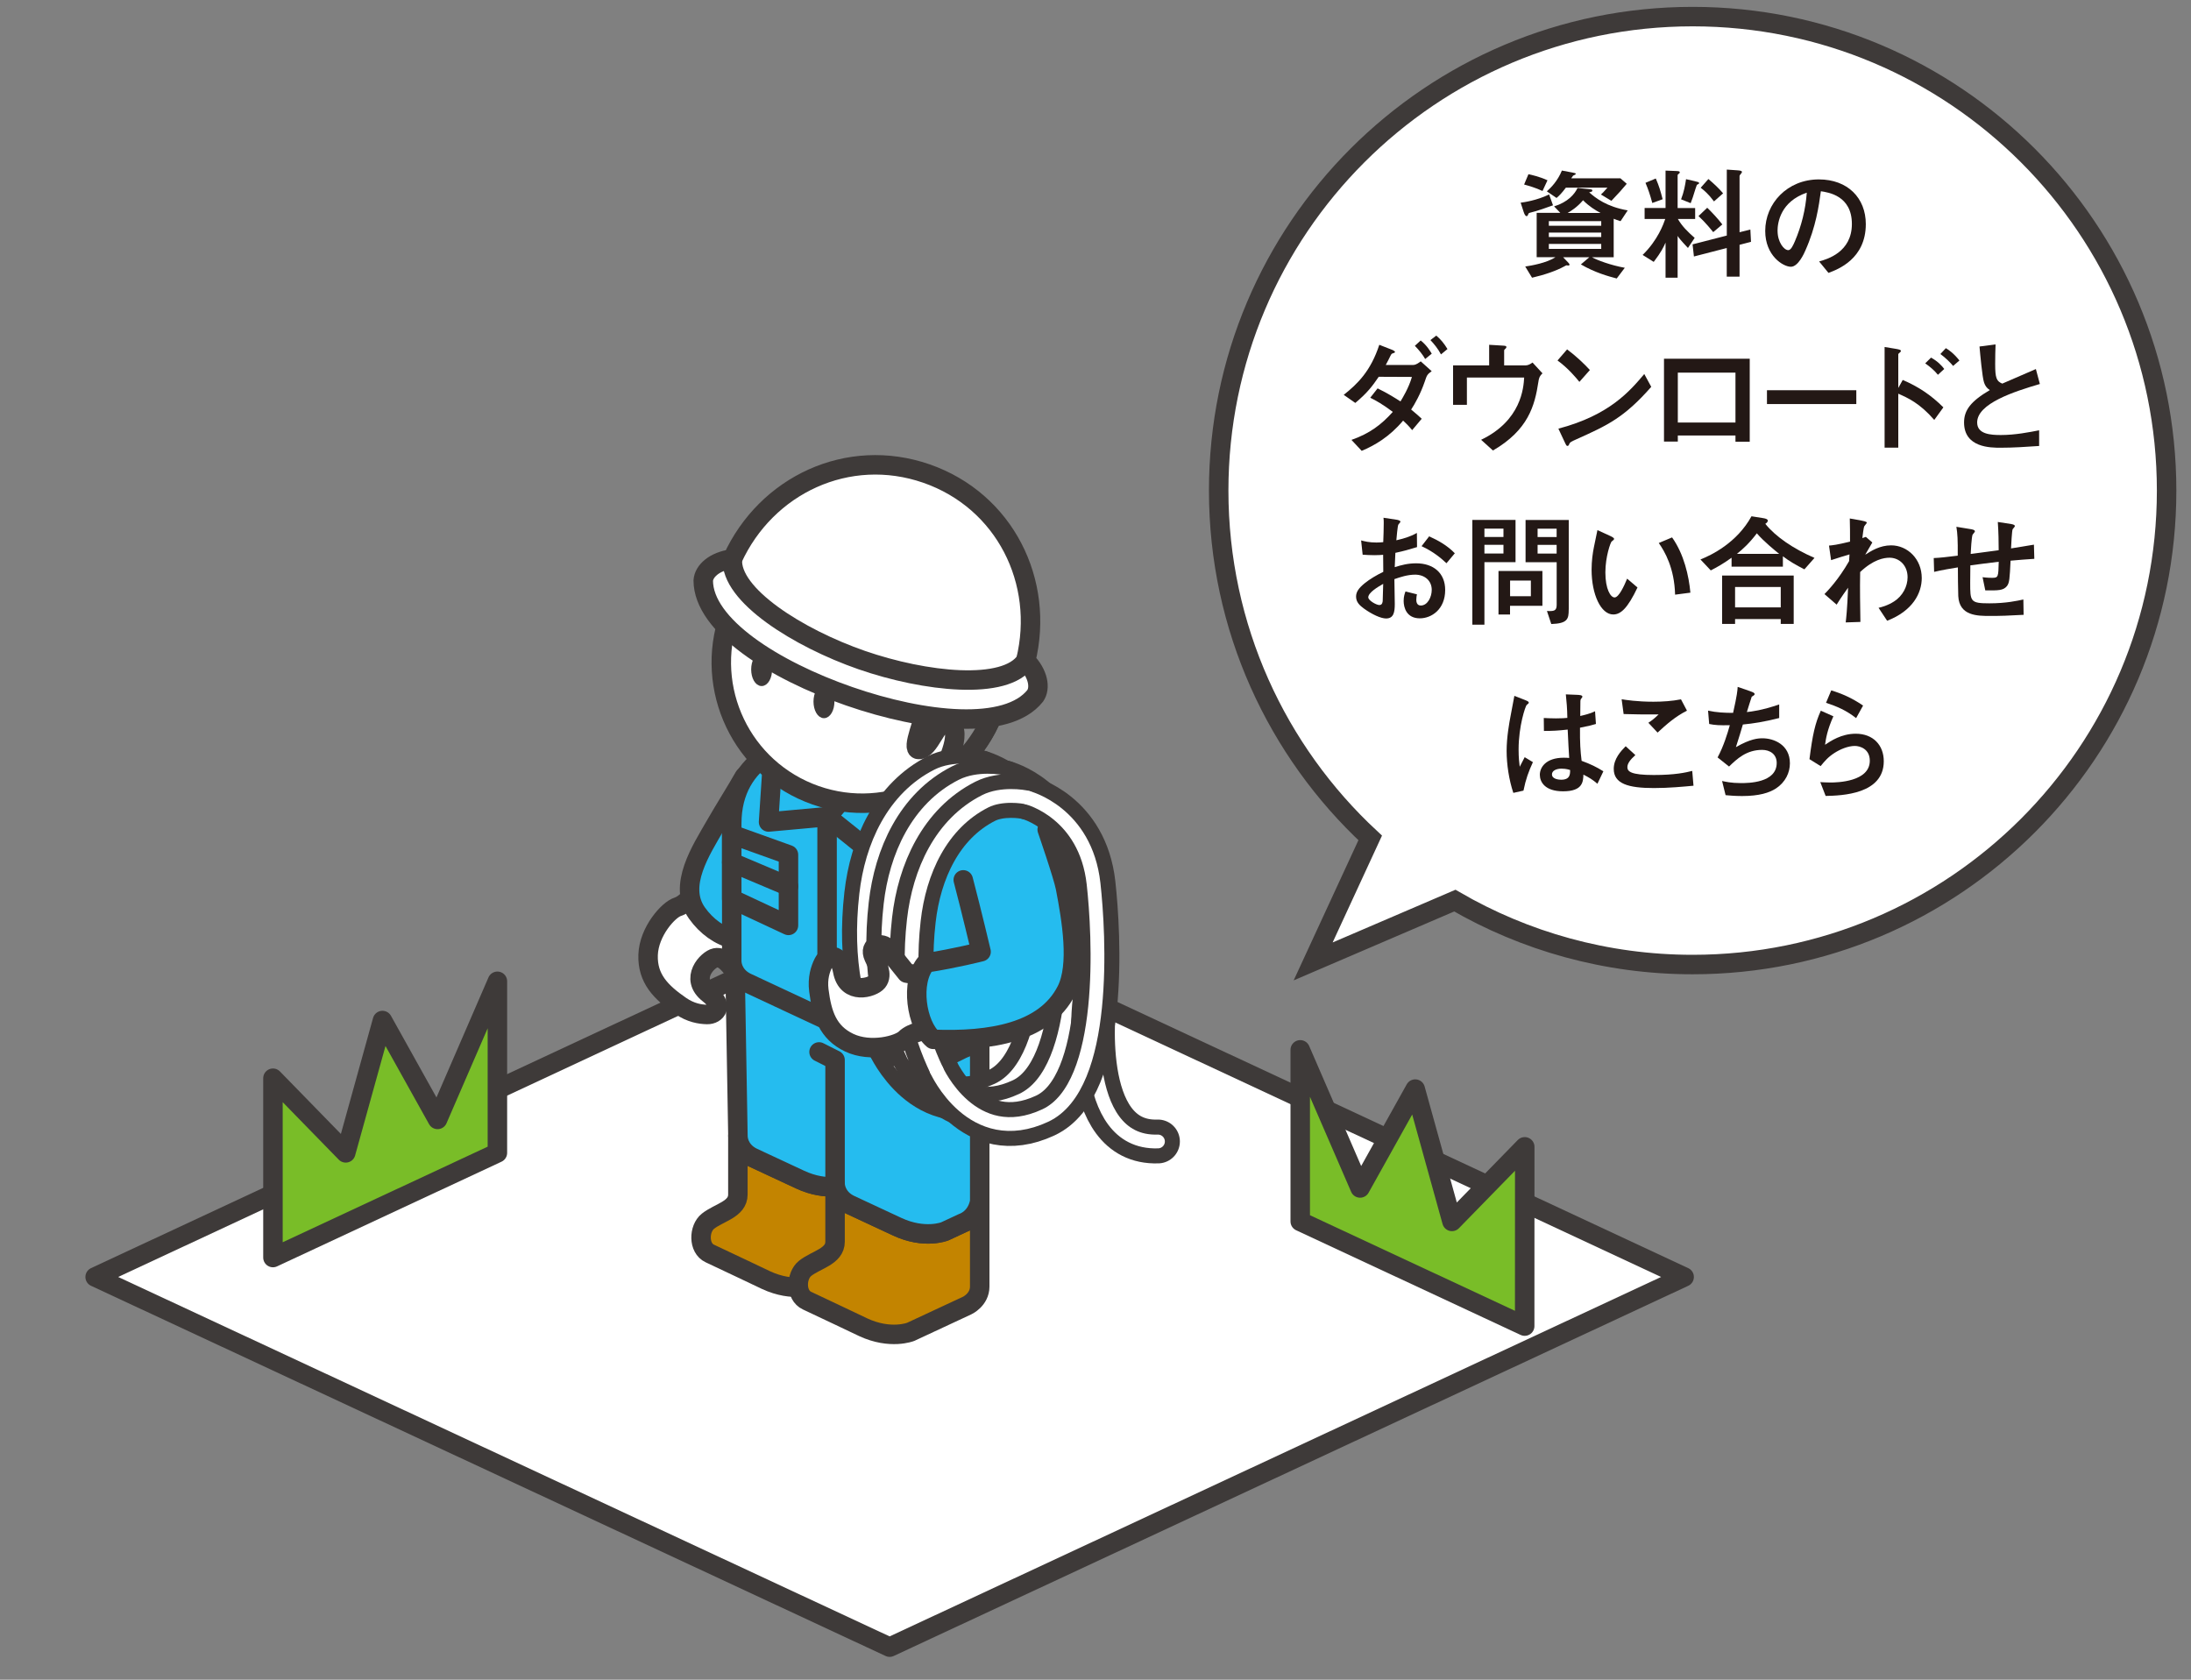<?xml version="1.0" encoding="UTF-8"?>
<svg id="uuid-ac07c09b-8fe0-4c1c-b7fa-0b4fc2eed4b7" data-name="レイヤー 2" xmlns="http://www.w3.org/2000/svg" viewBox="0 0 450 345">
  <rect x="0" y="0" width="450" height="345" fill="#808080" stroke="none"/>
  <g id="uuid-98e5e00a-8fc3-44d5-8294-bd26d9c76d8e" data-name="layout">
    <g>
      <g>
        <g>
          <path d="m347.65,3.41c-53.76,0-97.35,43.58-97.35,97.35,0,28.18,11.98,53.56,31.12,71.34l-11.72,25.37,29.1-12.49c14.36,8.34,31.04,13.13,48.84,13.13,53.76,0,97.35-43.58,97.35-97.35S401.42,3.41,347.65,3.41Z" style="fill: #fff;"/>
          <path d="m347.65,3.41c-53.76,0-97.35,43.58-97.35,97.35,0,28.18,11.98,53.56,31.12,71.34l-11.72,25.37,29.1-12.49c14.36,8.34,31.04,13.13,48.84,13.13,53.76,0,97.35-43.58,97.35-97.35S401.42,3.41,347.65,3.41Z" style="fill: none; stroke: #3e3a39; stroke-width: 4px;"/>
        </g>
        <g>
          <path d="m318.96,42.17c-1.07.38-3.14,1.15-4.75,1.53-.26.05-.31.21-.41.49-.05.13-.15.2-.28.2-.25,0-.46-.48-.59-.89l-.61-1.87c.66-.08,3.32-.46,5.85-1.69l.79,2.22Zm-5.04-6.39c.61.13,2.33.51,3.91,1.25l-1.02,2.2c-1.46-.69-2.84-1.07-3.78-1.33l.89-2.12Zm18.89,9.64c-.79-.25-.92-.31-1.38-.49v7.9h-4.47c1.02.59,3.89,1.66,6.75,2.17l-1.66,2.2c-1.74-.46-4.45-1.2-7.36-2.89l1.74-1.48h-5.39l1.05,1.1c.18.21.26.28.26.43,0,.13-.1.18-.23.18-.1,0-.28-.05-.38-.05-.08,0-.36.18-.51.25-1.58.87-3.99,1.71-6.57,2.3l-1.4-2.3c1.23-.18,4.4-.72,6.21-1.92h-3.86v-9.1h4.86l-1.28-1.33c2.84-.89,4.22-2.51,4.81-3.78l2.51.25c.36.03.54.08.54.28s-.18.26-.66.36c1.33,1.18,3.6,2.97,7.92,3.71l-1.46,2.2Zm-11.2-6.88c-.89,1.18-1.35,1.64-1.92,2.12l-1.99-1.36c.89-.79,2.22-2.15,3.09-4.27l2.17.41c.49.1.69.13.69.28,0,.1-.38.28-.56.36-.1.13-.26.36-.38.54h10.1l1.3,1.13c-1.23,1.46-1.3,1.53-3.15,3.5l-2.15-1.3c.33-.28.54-.51,1.33-1.4h-8.54Zm7.26,6.88h-10.76v.95h10.76v-.95Zm0,2.35h-10.76v.92h10.76v-.92Zm-10.76,2.33v1.02h10.76v-1.02h-10.76Zm10.63-6.36c-1.05-.54-2.4-1.38-3.6-2.61-1.3,1.51-2.48,2.2-3.17,2.61h6.77Z" style="fill: #231815;"/>
          <path d="m342.09,35.04l2.07.08c.59.03.84.03.84.28,0,.08-.05.15-.08.18-.31.25-.36.31-.36.43v6.72h3.6v2.25h-3.55c.89,1.51,1.97,2.58,3.45,3.88l-1.38,2.07c-1.61-1.71-1.87-2.09-2.12-2.48v8.59h-2.48v-7.21c-.43.97-.89,1.94-2.43,3.96l-2.28-1.43c3.12-3.02,4.32-6.42,4.65-7.39h-4.24v-2.25h4.3v-7.69Zm-2.02,1.61c.69,1.58.97,2.56,1.41,4.27l-2.12.77c-.49-1.79-.84-2.81-1.4-4.14l2.12-.89Zm8.1.59c.74.18.79.18.79.38,0,.13-.1.18-.33.28-.13.05-.15.13-.39.84-.54,1.74-.61,1.99-1,2.99l-1.97-.79c.59-1.51.84-2.94,1.02-4.14l1.87.43Zm-.26,15.46l-.28-2.51,7.03-1.81v-13.55l2.17.15c.31.03.94.05.94.33,0,.15-.13.28-.23.41-.21.25-.26.33-.26.48v11.5l2.22-.56.13,2.53-2.35.61v6.54h-2.63v-5.88l-6.75,1.74Zm2.74-10.02c1.1,1.07,2.15,2.2,3.09,3.42l-1.87,1.58c-.33-.41-1.66-2.07-3.02-3.3l1.79-1.71Zm.23-5.91c1.12.95,2.07,1.82,3.02,2.94l-1.87,1.66c-1.12-1.51-2.04-2.28-2.73-2.81l1.58-1.79Z" style="fill: #231815;"/>
          <path d="m373.63,53.7c1.61-.46,6.72-1.87,6.72-7.7s-4.86-6.49-6.37-6.72c-.41,3.02-1.02,7.31-3.17,12.14-.25.59-1.48,3.37-2.99,3.37-1.58,0-5.27-2.25-5.27-7.36,0-5.62,4.52-10.58,11.02-10.58,5.91,0,9.64,3.81,9.64,9.18,0,7.16-5.75,9.31-7.67,10.02l-1.92-2.35Zm-8.54-6.26c0,2.27,1.3,3.94,2.2,3.94.56,0,1.02-1.05,1.35-1.81,1.36-3.17,2.2-6.57,2.45-10-5.37,1.84-6.01,6.11-6.01,7.87Z" style="fill: #231815;"/>
          <path d="m290.05,88.36c-.74-.92-1.4-1.53-1.87-1.97-2.81,3.35-5.88,5.11-8.51,6.21l-2.1-2.25c3.73-1.3,6.16-3.14,8.49-5.75-2.07-1.56-3.45-2.33-4.63-2.91l1.51-1.92c2.15,1.05,3.58,1.97,4.7,2.68.43-.72,1.69-2.76,2.35-5.03l-6.82-.03c-1.25,1.84-2.3,3.27-4.81,5.37l-2.38-1.66c2.89-2.28,5.55-4.91,7.31-10.28l2.35.92c.28.1.87.33.87.56,0,.13-.1.15-.66.36-.1.05-.46.79-.67,1.23-.25.51-.41.79-.56,1.07h5.65c.56,0,1.23-.51,1.53-.74l2.25,2.02c-.92.67-.97.77-1.43,2.15-.87,2.53-2.04,4.6-2.79,5.73.97.79,1.48,1.25,2.17,1.89l-1.97,2.35Zm2.66-14.62c-.46-.84-1.3-1.89-2.12-2.71l1.2-1.1c1.28,1,2.04,2.33,2.27,2.71l-1.35,1.1Zm3.25-.95c-.66-1.23-1.43-2.15-2.17-2.94l1.2-.92c.89.74,1.61,1.61,2.3,2.76l-1.33,1.1Z" style="fill: #231815;"/>
          <path d="m305.87,70.82l2.5.15c.92.05,1.02.08,1.02.33,0,.1-.03.18-.23.36-.23.18-.23.25-.23.43v2.96h4.4c.54,0,1.05-.31,1.43-.59l2.04,2.22c-.69.67-.74,1.13-.84,1.76-.74,4.91-2.1,9.89-9.33,14.09l-2.43-2.2c8.26-3.96,8.72-10.71,8.84-12.78h-11.76v5.6h-2.84v-8.1h7.41v-4.24Z" style="fill: #231815;"/>
          <path d="m324.39,78.44c-.64-.79-2.3-2.81-4.5-4.4l1.97-2.28c1.92,1.43,3.63,3.09,4.68,4.24l-2.15,2.43Zm14.75,1.02c-5.6,6.36-9,7.9-15.29,10.73-1.25.56-1.38.64-1.53.97-.1.25-.18.43-.38.43s-.25-.1-.59-.82l-1.28-2.73c10.51-2.76,14.7-7.75,17.64-11.22l1.43,2.63Z" style="fill: #231815;"/>
          <path d="m359.38,90.73h-2.94v-1.28h-11.84v1.25h-2.84v-17.02h17.61v17.05Zm-2.94-3.94v-10.25h-11.84v10.25h11.84Z" style="fill: #231815;"/>
          <path d="m381.26,80.15v2.84h-18.35v-2.84h18.35Z" style="fill: #231815;"/>
          <path d="m390.81,78.05c3.19,1.36,5.83,3.12,8.33,5.62l-1.87,2.58c-3.04-3.48-5.39-4.5-7.39-5.39v11.09h-2.81v-20.68l2.3.38c.77.13,1.05.23,1.05.43,0,.13-.13.25-.23.33-.31.25-.31.28-.31.43v6.85l.92-1.66Zm7.21-1.07c-.72-.89-1.56-1.61-2.61-2.35l1.2-1.18c1.41.79,2.15,1.61,2.71,2.33l-1.3,1.2Zm3.12-1.82c-.69-.82-1.46-1.58-2.61-2.45l1.12-1.2c.61.36,1.58,1.02,2.79,2.53l-1.3,1.12Z" style="fill: #231815;"/>
          <path d="m418.8,91.6c-2.63.18-5.29.36-7.92.36-2.02,0-7.49,0-7.49-5.19,0-2.53,1.38-4.35,5.29-6.65-.38-.25-.89-.64-1.2-1.61-.36-1.1-.77-5.7-.92-7.34l3.3-.43c-.05,1.3-.08,2.56-.08,4.06,0,2.86.28,3.5,1.46,3.99.97-.43,5.83-2.51,6.9-2.99l.82,3.07c-5.32,1.56-12.88,4.01-12.88,7.9,0,2.43,2.81,2.58,4.88,2.58,2.94,0,5.9-.59,7.85-.97v3.22Z" style="fill: #231815;"/>
          <path d="m279.55,111c.72.18,1.64.43,3.15.43.64,0,1.12-.05,1.4-.08.05-1,.1-2.99.1-3.88,0-.39,0-.67-.05-1.13l2.71.41c.15.03.77.13.77.41,0,.1-.38.51-.43.59-.15.2-.38,2.81-.41,3.22,1.51-.36,2.76-.69,4.22-1.51l.03,2.91c-1.87.56-2.55.77-4.45,1.18-.03.46-.1,2.51-.13,2.94,1.35-.43,2.71-.79,4.4-.79,3.55,0,5.96,2,5.96,5.47,0,3.99-2.81,5.83-5.21,5.83-2.73,0-3.32-2.22-3.32-3.58,0-.92.23-1.53.38-1.94l2.35.59c-.05.23-.13.66-.13,1.1,0,.23,0,1.2.92,1.2,1.38,0,2.25-1.71,2.25-3.22,0-1.94-1.51-3.12-3.4-3.12-1.58,0-3.09.51-4.27.92,0,.79.08,4.6.08,5.11,0,1.69-.23,2.97-1.79,2.97-1.07,0-2.89-.84-4.55-2.04-.82-.61-1.61-1.28-1.61-2.45,0-.97.54-1.74,1.76-2.74,1.07-.87,2.48-1.69,3.83-2.35,0-1.1,0-1.36-.03-3.5-.41.03-.87.08-1.76.08s-1.76-.05-2.45-.1l-.31-2.91Zm1.48,11.71c0,.61,1.64,1.56,2.27,1.56s.67-.64.69-.87c0-.23.05-1.38.1-3.48-1.15.66-3.07,1.79-3.07,2.79Zm16.05-7.03c-1.07-1-2.63-2.35-5.11-3.5l1.56-2.02c1.92.87,3.73,1.89,5.27,3.48l-1.71,2.04Z" style="fill: #231815;"/>
          <path d="m304.88,128.31h-2.48v-21.52h8.87v8.67h-6.39v12.86Zm3.91-18.02v-1.71h-3.91v1.71h3.91Zm0,3.4v-1.79h-3.91v1.79h3.91Zm1.36,12.53h-2.38v-8.95h9.02v7.16h-6.65v1.79Zm4.27-6.98h-4.27v3.22h4.27v-3.22Zm7.77,5.96c0,1.94-.23,2.86-3.58,2.97l-.89-2.68c1.48.08,2-.03,2-1.28v-8.74h-6.39v-8.67h8.87v18.4Zm-2.48-14.9v-1.71h-3.91v1.71h3.91Zm-3.91,3.4h3.91v-1.79h-3.91v1.79Z" style="fill: #231815;"/>
          <path d="m336.32,120.66c-2.02,4.27-3.45,5.55-4.98,5.55-2.53,0-4.45-4.09-4.45-9.2,0-1.79.23-3.42.48-4.65.1-.51.61-2.91.72-3.48l2.73,1.25c.25.13.69.33.69.56,0,.15-.18.28-.51.54-.2.15-1.28,3.07-1.28,6.34,0,3.45,1.07,5.14,1.89,5.14.89,0,1.97-2.38,2.58-3.86l2.12,1.81Zm7.72,1.48c-.15-5.5-2.12-8.85-3.35-10.61l2.73-1.15c2.45,3.45,3.45,7.92,3.76,11.35l-3.14.41Z" style="fill: #231815;"/>
          <path d="m366.17,116.39h-10.53v-1.84c-1.76,1.28-2.99,1.94-4.27,2.61l-2.12-2.25c2.25-.89,7.49-3.42,10.48-8.87l2.4.38c.54.08.95.23.95.51,0,.33-.33.54-.51.66,2.1,2.63,5.75,5.11,10.1,7l-2.07,2.35c-1.79-.92-3.07-1.66-4.42-2.68v2.12Zm-.43,11.76v-1h-9.38v1h-2.66v-9.94h14.7v9.94h-2.66Zm0-3.4v-4.19h-9.38v4.19h9.38Zm-.33-10.99c-.84-.69-3.17-2.56-4.58-4.22-1.56,2.07-2.91,3.27-4.09,4.22h8.67Z" style="fill: #231815;"/>
          <path d="m374.72,122.02c.72-.74,2.86-2.94,5.06-6.77,0-.23.08-1.18.08-1.38-1.56.46-1.79.54-3.78,1.18l-.43-2.99c.82-.08,1.53-.13,4.32-.82,0-1.53,0-3.25-.05-4.75l2.4.43c.25.05,1.1.2,1.1.43,0,.13-.46.61-.51.72-.18.33-.33,1.92-.41,2.45.13-.05.61-.23.72-.25l1.33,1.15c-.05.1-.97,1.66-1.46,2.51,1.25-.79,3.02-1.92,5.32-1.92,3.37,0,6.29,2.81,6.29,6.72,0,3.07-1.82,6.72-7.11,8.77l-1.76-2.66c.64-.15,1.87-.46,3.17-1.3,1.81-1.15,2.79-3.12,2.79-4.98,0-2.43-1.69-4.01-3.71-4.01-1.15,0-3.3.36-6.03,2.94-.03,1.12-.03,2.22-.03,2.68,0,1,0,3.14.08,7.57l-3.02.1c.1-.87.31-2.53.49-7.13-1.53,2.12-2.04,2.99-2.35,3.48l-2.48-2.15Z" style="fill: #231815;"/>
          <path d="m413.11,107.65c.08,0,.72.1.72.41,0,.13-.41.54-.46.64-.15.25-.31,3.35-.33,3.94.69-.13,3.66-.59,4.7-.77l.08,2.91c-1.97.13-2.91.2-4.88.38-.18,3.73-.23,4.55-.74,5.21-.74.92-1.76.92-4.45.89l-.56-2.71c.92.13,1.79.13,1.94.13,1.3,0,1.3-.15,1.38-3.3-2.22.26-3.91.49-5.83.74,0,.51-.03,2.97-.03,3.53,0,3.88,0,4.27,3.94,4.27,3.45,0,5.83-.54,6.98-.79l.05,3.15c-3.09.18-4.78.23-6.88.23-2.61,0-6.34,0-6.54-4.09-.05-.84-.08-4.96-.08-5.88-.97.15-3.32.54-4.88.92l-.08-2.84c1.25-.05,2.45-.18,4.93-.49.03-3.19-.05-4.63-.28-5.93l2.99.49c.25.05.82.13.82.46,0,.13-.43.56-.49.69-.2.54-.36,3.35-.38,3.94l5.75-.77c0-1.58-.03-3.71-.18-5.8l2.79.43Z" style="fill: #231815;"/>
          <path d="m310.82,162.86c-.89-2.66-1.38-5.85-1.38-8.64s.54-5.75.82-7.21c.1-.54.74-3.89.77-4.09l2.22.87c.72.28.74.41.74.54s-.18.26-.43.46c-.25.23-1.66,4.3-1.66,9.15,0,1.69.13,2.81.23,3.55.13-.28.87-1.64,1.02-1.97l1.69,1.02c-.89,1.94-1.46,3.48-1.94,5.85l-2.07.46Zm17.28-1.87c-1-.87-1.74-1.3-2.89-1.89-.05,1.41-.1,3.43-4.17,3.43-3.76,0-4.78-1.94-4.78-3.4s1.18-3.5,4.93-3.5c.51,0,.84.03,1.1.05-.1-1.46-.18-3.04-.31-5.83-2.02.23-3.12.28-4.88.28l-.03-2.66c.46.03,1.56.08,2.51.08,1.18,0,1.81-.05,2.33-.1-.03-1.94-.15-3.3-.31-4.83l2.43.1c.31.03.97.03.97.38q0,.13-.23.38c-.15.18-.18.36-.18.56,0,.46-.03,2.97-.03,3.02.77-.18,2.12-.49,3.04-.97l.18,2.61c-1.02.31-1.07.31-3.27.77-.03,3.12.08,4.78.33,6.8,1.84.67,3.12,1.3,4.47,2.15l-1.23,2.58Zm-7.31-3.12c-1.28,0-2.04.49-2.04,1.18,0,1.02,1.51,1.1,1.89,1.1,1.84,0,1.84-1.15,1.84-1.99-.23-.08-.84-.28-1.69-.28Z" style="fill: #231815;"/>
          <path d="m347.83,161.38c-2.17.2-5.06.48-8.16.48-5.27,0-8.23-.89-8.23-3.94,0-2.1,1.48-3.66,2.45-4.65l1.99,1.82c-1.07.95-1.64,1.74-1.64,2.48,0,.89.72,1.61,5.42,1.61,4.4,0,6.57-.51,7.9-.84l.26,3.04Zm-1.36-15.41c-2.38,1.2-4.24,2.84-6.03,4.5l-1.89-2.02c.59-.38,1.1-.74,2.1-1.71-4.04,0-4.09,0-7.18-.08l-.41-3.04c.79.13,3.17.51,6.52.51,1.84,0,3.88-.13,5.67-.49l1.23,2.33Z" style="fill: #231815;"/>
          <path d="m359.48,141.98c.43.15.89.31.89.56,0,.08,0,.15-.1.23-.1.1-.31.23-.49.33-.05.08-.87,2.74-1,3.15.94-.1,3.04-.33,6.64-1.56v2.79c-3.14.79-5.29,1.12-7.46,1.33-.31,1.05-.82,2.79-1.43,4.65,3.02-1.74,4.58-1.82,5.47-1.82,2.3,0,5.62,1.3,5.62,5.14,0,1.92-.92,3.88-2.86,5.16-1.38.89-3.43,1.56-6.98,1.56-1.64,0-2.71-.13-3.37-.18l-.72-2.91c.59.13,1.87.43,3.83.43,1.46,0,7.39,0,7.39-4.14,0-1.81-1.41-2.68-2.99-2.68-3.25,0-5.19,1.87-6.8,3.42l-2.35-1.87c1.23-2.28,2.04-4.93,2.51-6.62-2.07.05-3.04,0-4.24-.25l-.23-2.74c1.69.38,3.43.46,5.14.46.82-3.6.92-4.73.94-5.34l2.58.89Z" style="fill: #231815;"/>
          <path d="m371.64,155.91c.64-5.04,1.15-7.31,2.33-9.94l2.58,1.15c-1.28,2.86-1.53,4.57-1.71,5.85,1.15-.77,3.35-2.27,6.31-2.27,3.55,0,5.75,2.33,5.75,5.65,0,6.8-8.64,7.06-11.94,7.13l-1.1-2.84c.51.03,1.28.08,2.12.08,1.28,0,8.05-.13,8.05-4.47,0-2.43-2.02-3.04-3.07-3.04-1.4,0-3.02.69-4.17,1.43-1.36.87-2.07,1.74-2.86,2.71l-2.3-1.43Zm9.59-8.41c-2.07-1.61-3.91-2.4-6.19-3.15l1.07-2.55c2.12.64,4.22,1.53,6.54,3.12l-1.43,2.58Z" style="fill: #231815;"/>
        </g>
        <g>
          <g>
            <polygon points="182.72 338.31 19.54 262.28 182.72 186.19 345.9 262.28 182.72 338.31" style="fill: #fff;"/>
            <polygon points="182.72 338.31 19.54 262.28 182.72 186.19 345.9 262.28 182.72 338.31" style="fill: none; stroke: #3e3a39; stroke-linecap: round; stroke-linejoin: round; stroke-width: 4px;"/>
          </g>
          <g>
            <polygon points="267.05 250.87 267.05 215.63 279.34 244 290.67 223.69 298.21 250.87 313.16 235.55 313.15 272.37 267.05 250.87" style="fill: #79bd28;"/>
            <polygon points="267.05 250.87 267.05 215.63 279.34 244 290.67 223.69 298.21 250.87 313.16 235.55 313.15 272.37 267.05 250.87" style="fill: none; stroke: #3e3a39; stroke-linecap: round; stroke-linejoin: round; stroke-width: 4px;"/>
          </g>
          <g>
            <polygon points="102.16 236.79 102.16 201.55 89.87 229.92 78.55 209.61 71.01 236.79 56.06 221.46 56.06 258.29 102.16 236.79" style="fill: #79bd28;"/>
            <polygon points="102.16 236.79 102.16 201.55 89.87 229.92 78.55 209.61 71.01 236.79 56.06 221.46 56.06 258.29 102.16 236.79" style="fill: none; stroke: #3e3a39; stroke-linecap: round; stroke-linejoin: round; stroke-width: 4px;"/>
          </g>
          <g>
            <g>
              <path d="m153.92,198.14c.74,1.39-1.09,3.86-2.85,1.61-.94-1.21-2.33-3.38-4.15-3.01-1.56.31-5.39,4.23-1.33,7.37,3.1,2.39,1.53,4.29-.35,4.26-1.43-.03-3.38-.33-5.46-1.77-4.07-2.81-6.83-5.62-6.67-10.47.17-4.85,4.21-9.29,6.06-9.87,1.85-.59,3.47-2.95,3.47-2.95l9.39,6.41-.81,2.53s1.96,4.52,2.7,5.91Z" style="fill: #fff; stroke: #3e3a39; stroke-linecap: round; stroke-linejoin: round; stroke-width: 4px;"/>
              <path d="m174.08,160.33c-3.05,5.33-15.53,27.34-16.74,29.46-3.18,5.55-10.29,3.27-14.2-2.26-4-5.66.89-12.95,3.78-18.01,1.79-3.13,4.34-7.16,5.95-9.99" style="fill: #25bcef; stroke: #3e3a39; stroke-linecap: round; stroke-linejoin: round; stroke-width: 4px;"/>
            </g>
            <g>
              <path d="m181.26,237.1c-.65,3.51-3.41,4.38-3.41,4.38l-3.76,1.75s-4.14,1.68-9.77-.95c0,0-7.22-3.38-9.63-4.49-2.4-1.11-3.14-3.15-3.14-4.48v12.05c0,3.05-3.89,3.67-6.16,5.48-1.87,1.5-2,5.51.4,6.62s11.53,5.46,11.53,5.46c5.63,2.62,9.77.95,9.77.95l11.59-5.4s2.58-1.19,2.58-3.9v-17.47Z" style="fill: #c38400; stroke: #3e3a39; stroke-linecap: round; stroke-linejoin: round; stroke-width: 4px;"/>
              <path d="m150.93,197.18c0,1.33.74,3.37,3.14,4.48,2.4,1.11,9.63,4.49,9.63,4.49,5.63,2.62,9.77.95,9.77.95l3.76-1.75s3.26-.95,3.41-4.38l.63,36.13c-.65,3.51-3.41,4.38-3.41,4.38l-3.76,1.75s-4.14,1.68-9.77-.95c0,0-7.22-3.38-9.63-4.49-2.4-1.11-3.14-3.15-3.14-4.48l-.63-36.13Z" style="fill: #25bcef; stroke: #3e3a39; stroke-linecap: round; stroke-linejoin: round; stroke-width: 4px;"/>
            </g>
            <g>
              <path d="m201.22,246.78c-.65,3.51-3.41,4.38-3.41,4.38l-3.76,1.75s-4.14,1.68-9.77-.95c0,0-7.22-3.38-9.63-4.49-2.4-1.11-3.14-3.15-3.14-4.48v12.05c0,3.05-3.89,3.67-6.16,5.48-1.87,1.5-2,5.51.4,6.62,2.4,1.11,11.53,5.46,11.53,5.46,5.63,2.62,9.77.95,9.77.95l11.59-5.4s2.58-1.19,2.58-3.9v-17.47Z" style="fill: #c38400; stroke: #3e3a39; stroke-linecap: round; stroke-linejoin: round; stroke-width: 4px;"/>
              <path d="m171.51,242.99c0,1.33.74,3.37,3.14,4.48,2.4,1.11,9.63,4.49,9.63,4.49,5.63,2.62,9.77.95,9.77.95l3.76-1.75s2.77-.87,3.41-4.38v-36.29c-.16,3.42-4.04,4.54-4.04,4.54l-3.76,1.75s-4.14,1.68-9.77-.95c0,0-7.22-3.38-9.63-4.49s-3.14-3.15-3.14-4.48" style="fill: #25bcef; stroke: #3e3a39; stroke-linecap: round; stroke-linejoin: round; stroke-width: 4px;"/>
            </g>
            <g>
              <path d="m219.92,186.42s-4.3-16.21-9.97-23.47c0,0-12.46-3.46-16-4.99-.33-.14-.79-.11-1.37.06-3.04-2.46-6.79-4.27-11.16-5.56-4.18-1.24-10.03-1.18-12.53-1.08-5.95.22-18.6,3.88-18.6,17.75v28.25c0,1.33.74,3.37,3.14,4.48s30.86,14.41,30.86,14.41c5.63,2.62,9.77.95,9.77.95l3.75-1.85s3.26-.95,3.41-4.38c.12-2.56.12-19.78.07-28.99l18.63,4.42Z" style="fill: #25bcef;"/>
              <path d="m219.92,186.42s-4.3-16.21-9.97-23.47c0,0-12.46-3.46-16-4.99-.33-.14-.79-.11-1.37.06-3.04-2.46-6.79-4.27-11.16-5.56-4.18-1.24-10.03-1.18-12.53-1.08-5.95.22-18.6,3.88-18.6,17.75v28.25c0,1.33.74,3.37,3.14,4.48s30.86,14.41,30.86,14.41c5.63,2.62,9.77.95,9.77.95l3.75-1.85s3.26-.95,3.41-4.38c.12-2.56.12-19.78.07-28.99l18.63,4.42Z" style="fill: none; stroke: #3e3a39; stroke-linecap: round; stroke-linejoin: round; stroke-width: 4px;"/>
            </g>
            <polyline points="171.51 242.99 171.51 217.72 168.22 216.06" style="fill: #25bcef; stroke: #3e3a39; stroke-linecap: round; stroke-linejoin: round; stroke-width: 4px;"/>
            <path d="m172.96,164.17l-3.09,3.57,12.58,10.09,12.58-17.51s-11.39,4.77-22.07,3.85Z" style="fill: #25bcef; stroke: #3e3a39; stroke-linecap: round; stroke-linejoin: round; stroke-width: 4px;"/>
            <polygon points="169.87 167.74 157.85 168.83 158.8 154.42 172.96 164.17 169.87 167.74" style="fill: #25bcef; stroke: #3e3a39; stroke-linecap: round; stroke-linejoin: round; stroke-width: 4px;"/>
            <g>
              <path d="m150.3,125.1c-6.04,14.79,1.04,31.68,15.83,37.72,14.79,6.04,31.68-1.04,37.72-15.83,6.04-14.79-1.04-31.67-15.83-37.72-14.79-6.04-31.68,1.04-37.72,15.83Z" style="fill: #fff; stroke: #3e3a39; stroke-linecap: round; stroke-linejoin: round; stroke-width: 4px;"/>
              <path d="m166.11,109.25c-4.25,1.74-7.85,4.37-10.7,7.59,18.25.52,31.89,11.69,35.51,18.57,1.58,3.01.58,5.66,0,7.97-1.18,4.65-3.78,10.48-2.26,10.56,2.26.12,3.74-5.91,5.65-5.56,4.01.73.33,8.46-1.55,11.94,11.47-7.4,16.43-22.14,11.07-35.24-6.04-14.79-22.93-21.87-37.72-15.83Z" style="fill: #898989; stroke: #3e3a39; stroke-linecap: round; stroke-linejoin: round; stroke-width: 4px;"/>
              <g>
                <path d="m150.43,114.8c6.93-15.19,23.75-23.12,39.84-17.54,16.09,5.59,24.38,22.24,20.4,38.45,2.66,2.73,3.03,5.64,1.95,7.2-5.73,7.22-22.8,5.45-38.23.09-15.44-5.36-29.93-14.54-29.95-23.76.12-1.89,2.21-3.95,5.99-4.44Z" style="fill: #fff; stroke: #3e3a39; stroke-linecap: round; stroke-linejoin: round; stroke-width: 4px;"/>
                <path d="m150.43,114.8c-.57,7.4,13.54,16.25,26.54,20.77,13,4.51,29.57,6.31,33.7.15" style="fill: #fff; stroke: #3e3a39; stroke-linecap: round; stroke-linejoin: round; stroke-width: 4px;"/>
              </g>
            </g>
            <line x1="169.87" y1="167.74" x2="169.87" y2="209.53" style="fill: #fff; stroke: #3e3a39; stroke-linecap: round; stroke-linejoin: round; stroke-width: 4px;"/>
            <g>
              <polygon points="177.91 182.04 189.56 186.22 189.56 200.74 177.91 195.29 177.91 182.04" style="fill: #25bcef; stroke: #3e3a39; stroke-linecap: round; stroke-linejoin: round; stroke-width: 2.83px;"/>
              <line x1="177.91" y1="187.79" x2="189.56" y2="192.71" style="fill: #25bcef; stroke: #3e3a39; stroke-linecap: round; stroke-linejoin: round; stroke-width: 2.83px;"/>
            </g>
            <g>
              <polygon points="150.29 171.38 161.94 175.56 161.94 190.07 150.29 184.63 150.29 171.38" style="fill: #25bcef; stroke: #3e3a39; stroke-linecap: round; stroke-linejoin: round; stroke-width: 4px;"/>
              <line x1="150.29" y1="177.12" x2="161.94" y2="182.04" style="fill: #25bcef; stroke: #3e3a39; stroke-linecap: round; stroke-linejoin: round; stroke-width: 4px;"/>
            </g>
            <path d="m182.58,214.59s7.29,16.3,22.32,9.29c12.9-6.02,11.05-37.39,9.91-47.62-1.63-14.63-13.49-17.64-13.49-17.64" style="fill: none; stroke: #3e3a39; stroke-linecap: round; stroke-linejoin: round; stroke-width: 9px;"/>
            <path d="m182.58,214.59s7.29,16.3,22.32,9.29c12.9-6.02,11.05-37.39,9.91-47.62-1.63-14.63-13.49-17.64-13.49-17.64" style="fill: none; stroke: #fff; stroke-linecap: round; stroke-linejoin: round; stroke-width: 2.83px;"/>
            <path d="m187.58,216.68s7.29,16.3,22.32,9.29c12.9-6.02,11.05-37.39,9.91-47.62-1.63-14.63-13.49-17.64-13.49-17.64" style="fill: none; stroke: #3e3a39; stroke-linecap: round; stroke-linejoin: round; stroke-width: 9px;"/>
            <path d="m187.58,216.68s7.29,16.3,22.32,9.29c12.9-6.02,11.05-37.39,9.91-47.62-1.63-14.63-13.49-17.64-13.49-17.64" style="fill: none; stroke: #fff; stroke-linecap: round; stroke-linejoin: round; stroke-width: 2.83px;"/>
            <path d="m206.68,161.35l15.29,10.8-13.09,28.59-15.66,2.86s-8.85-1.29-9.08-1.44c-.23-.15,0-23.6,0-23.6l10.87-13.58,11.66-3.62Z" style="fill: #25bcef; stroke: #3e3a39; stroke-linecap: round; stroke-linejoin: round; stroke-width: 4px;"/>
            <path d="m224.81,205.41s-3.67,29.61,13.02,29.04" style="fill: none; stroke: #3e3a39; stroke-linecap: round; stroke-linejoin: round; stroke-width: 9px;"/>
            <path d="m224.81,205.41s-3.67,29.61,13.02,29.04" style="fill: none; stroke: #fff; stroke-linecap: round; stroke-linejoin: round; stroke-width: 2.83px;"/>
            <path d="m182.58,214.59c-3.68-7.74-6.23-17.14-4.68-30.86,1.12-9.93,5.57-19.8,14.67-24.4,3.27-1.65,7.78-1,8.74-.72" style="fill: none; stroke: #3e3a39; stroke-linecap: round; stroke-linejoin: round; stroke-width: 9px;"/>
            <path d="m182.58,214.59c-3.68-7.74-6.23-17.14-4.68-30.86,1.12-9.93,5.57-19.8,14.67-24.4,3.27-1.65,7.77-1.01,8.74-.72" style="fill: none; stroke: #fff; stroke-linecap: round; stroke-linejoin: round; stroke-width: 2.83px;"/>
            <path d="m187.58,216.68c-3.68-7.74-6.23-17.14-4.68-30.86,1.12-9.93,5.57-19.8,14.67-24.4,3.27-1.65,7.78-1,8.74-.72" style="fill: none; stroke: #3e3a39; stroke-linecap: round; stroke-linejoin: round; stroke-width: 9px;"/>
            <path d="m187.58,216.68c-3.68-7.74-6.23-17.14-4.68-30.86,1.12-9.93,5.57-19.8,14.67-24.4,3.27-1.65,7.77-1.01,8.74-.72" style="fill: none; stroke: #fff; stroke-linecap: round; stroke-linejoin: round; stroke-width: 2.83px;"/>
            <path d="m192.37,219.83c-3.68-7.74-6.23-17.14-4.68-30.86,1.12-9.93,5.57-19.8,14.67-24.4,3.27-1.65,7.78-1,8.74-.72" style="fill: none; stroke: #3e3a39; stroke-linecap: round; stroke-linejoin: round; stroke-width: 9px;"/>
            <path d="m192.37,219.83s7.29,16.3,22.32,9.29c12.9-6.02,11.05-37.39,9.91-47.62-1.63-14.63-13.49-17.64-13.49-17.64" style="fill: none; stroke: #3e3a39; stroke-linecap: round; stroke-linejoin: round; stroke-width: 9px;"/>
            <path d="m192.37,219.83c-3.68-7.74-6.23-17.14-4.68-30.86,1.12-9.93,5.57-19.8,14.67-24.4,3.27-1.65,7.77-1.01,8.74-.72" style="fill: none; stroke: #fff; stroke-linecap: round; stroke-linejoin: round; stroke-width: 2.83px;"/>
            <path d="m192.37,219.83s7.29,16.3,22.32,9.29c12.9-6.02,11.05-37.39,9.91-47.62-1.63-14.63-13.49-17.64-13.49-17.64" style="fill: none; stroke: #fff; stroke-linecap: round; stroke-linejoin: round; stroke-width: 2.83px;"/>
            <path d="m182.21,194.76c-.89-1.29-3.93-.81-2.74,1.79.64,1.4,1.92,3.62.75,5.07-1,1.24-6.24,2.83-7.15-2.22-.69-3.85-3.1-3.34-3.94-1.65-.64,1.28-1.26,3.14-.95,5.66.62,4.9,1.84,8.65,6.22,10.74,4.38,2.09,10.19.55,11.56-.82,1.37-1.37,4.22-1.72,4.22-1.72l-1.35-11.29-2.62-.45s-3.11-3.82-4.01-5.12Z" style="fill: #fff; stroke: #3e3a39; stroke-linecap: round; stroke-linejoin: round; stroke-width: 4px;"/>
            <path d="m197.84,180.72c1.72,6.54,3.66,14.76,3.66,14.76,0,0-5.27,1.35-11.29,2.29-3.34,3.88-2,12.79,1.44,15.7,11.78.46,22.97-1.4,27.37-10,2.67-5.22,1.06-14.63-.18-21.11-.48-2.52-3.76-11.98-3.76-11.98" style="fill: #25bcef; stroke: #3e3a39; stroke-linecap: round; stroke-linejoin: round; stroke-width: 4px;"/>
            <path d="m170.88,144.1c0,1.61-.74,2.91-1.65,2.91s-1.65-1.31-1.65-2.91.74-2.92,1.65-2.92,1.65,1.31,1.65,2.92Z" style="fill: #3e3a39; stroke: #3e3a39; stroke-miterlimit: 10;"/>
            <path d="m158.08,137.5c0,1.61-.74,2.91-1.65,2.91s-1.65-1.31-1.65-2.91.74-2.92,1.65-2.92,1.65,1.31,1.65,2.92Z" style="fill: #3e3a39; stroke: #3e3a39; stroke-miterlimit: 10;"/>
          </g>
        </g>
      </g>
      <rect width="450" height="345" style="fill: none;"/>
    </g>
  </g>
</svg>